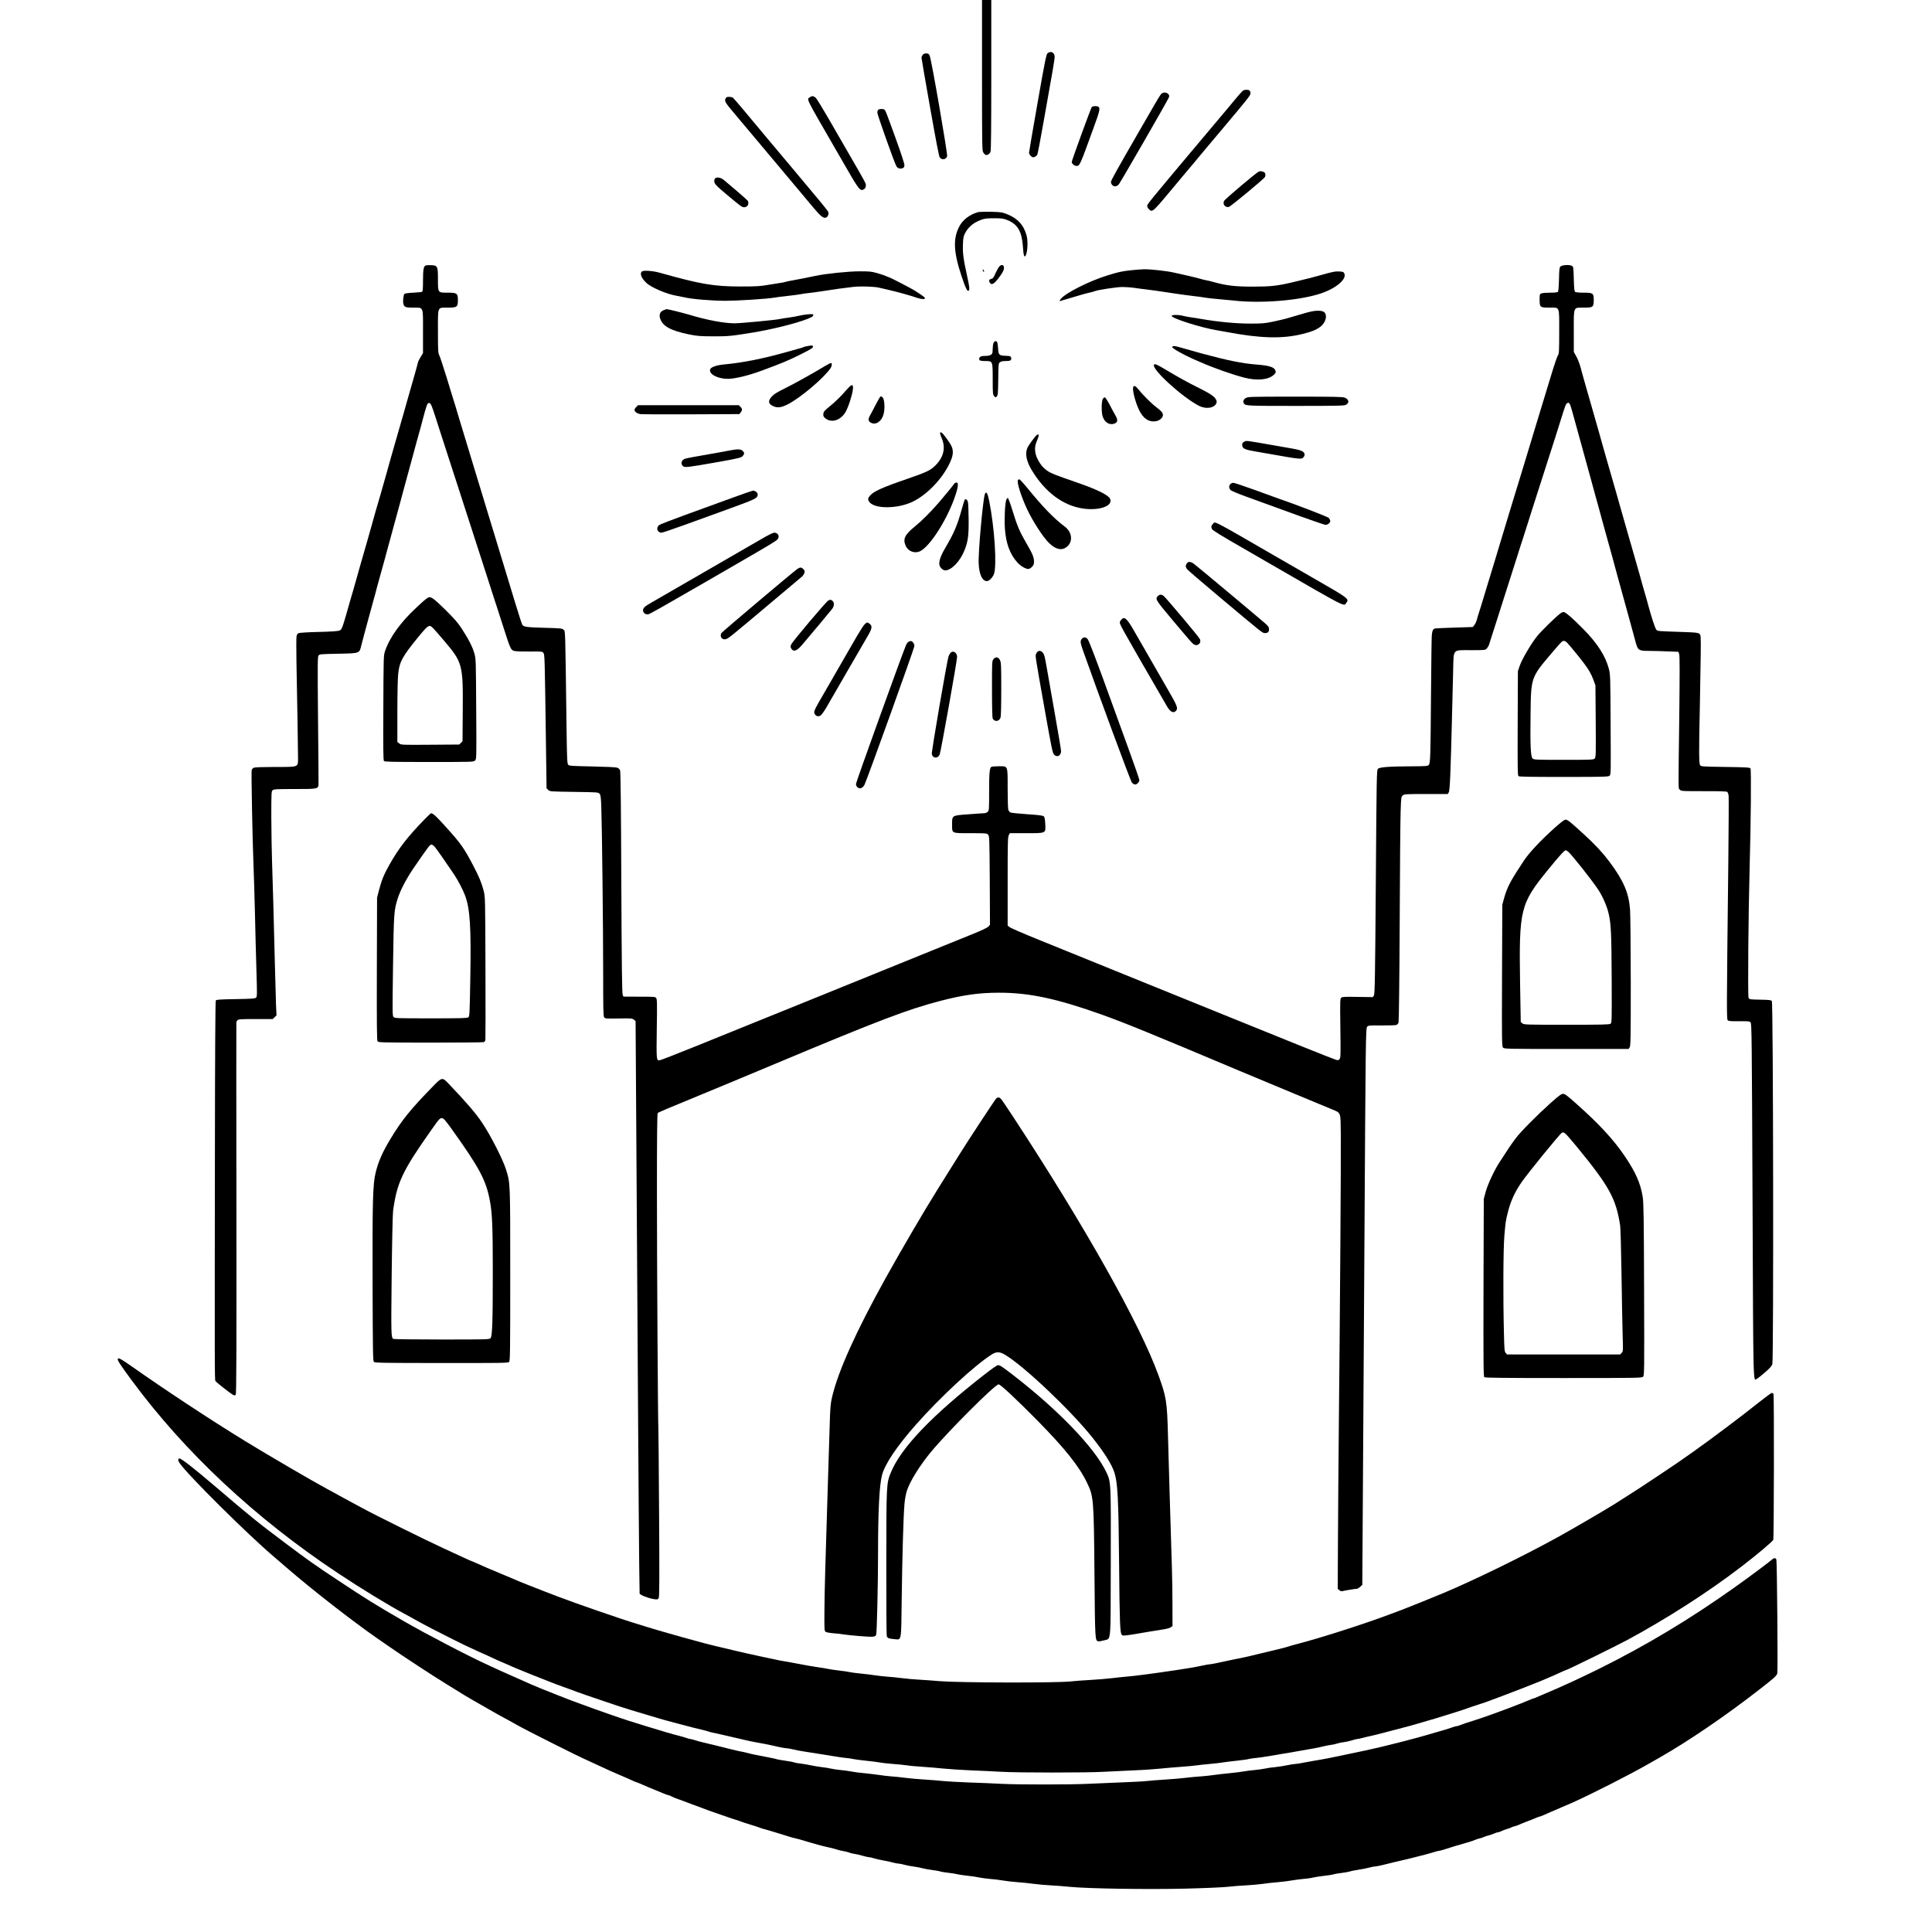 <?xml version="1.0" encoding="UTF-8"?>
<svg data-bbox="165.322 0 2330.782 2652.612" viewBox="0 0 2713 2713" height="3617.333" width="3617.333" xmlns="http://www.w3.org/2000/svg" data-type="shape">
    <g>
        <path d="M1379 105.6c0 98 .1 105.8 1.7 108.5 1 1.6 2.5 3.1 3.5 3.4 2.2.8 5.4-1.3 6.7-4.2.8-1.7 1.1-35 1.1-107.8V0h-13z"/>
        <path d="M1471.1 74.7c-1.9 1.6-3.6 9.9-14.1 69.8-6.6 37.4-12 68.9-12 70.1 0 1.1 1.1 3.1 2.5 4.4 2.1 2 3 2.2 5.3 1.4 1.5-.5 3.2-2.1 3.9-3.4.6-1.4 4.8-23.4 9.3-49s9.7-55.1 11.6-65.6c1.9-10.6 3.4-20.7 3.4-22.6 0-6-5.4-8.8-9.9-5.1"/>
        <path d="M1295.6 77.2c-.9 1.2-1.6 3-1.6 3.8 0 .9 5.4 32.4 12.1 70.1 8.3 47 12.5 68.9 13.6 70.1 3.4 3.8 8.5 3 10.3-1.7 1-2.7-22-135.9-24.5-141.3-1.2-2.7-2-3.2-4.9-3.2-2.5 0-3.9.7-5 2.2"/>
        <path d="M1745.8 127c-.9.6-4.5 4.5-8.1 8.7-3.5 4.3-11.6 13.9-17.8 21.3C1607.1 291.1 1611 286.4 1611 289.4c0 2.4 3.8 6.6 5.8 6.6 2.8 0 6.9-4.1 20.1-19.9 7.6-9.1 19-22.7 25.2-30.2 6.3-7.4 18.4-21.8 26.8-32 8.5-10.1 21.4-25.4 28.5-33.9 35.2-41.8 38.6-46.1 38.6-48.9 0-1.5-.5-3.2-1.2-3.9-1.4-1.4-6.6-1.5-9-.2"/>
        <path d="M1630.3 132.2c-1.1 1.3-4.9 7.5-8.5 13.8-3.7 6.3-13.2 23-21.4 37-33.1 57.4-40.4 70.4-40.4 72.7 0 1.3.9 3.2 2.1 4.4 2.5 2.5 6.5 1.9 9.1-1.4 3-3.9 68.7-117.9 70.1-121.7.9-2.4.8-3.2-.8-4.9-2.5-2.9-7.6-2.8-10.2.1"/>
        <path d="M1137.2 136.6c-4.5 3.1-6.5-.9 33.5 68.4 9.4 16.2 20.8 36 25.4 43.9s9.7 15.4 11.2 16.5c2.6 1.9 3 1.9 5.5.5 1.9-1 2.8-2.4 3-4.8.4-3.5 1.2-1.9-25.8-48.6-7-12.1-19.3-33.5-27.4-47.5s-15.8-26.5-17.2-27.8c-3-2.6-5.1-2.8-8.2-.6"/>
        <path d="M1018.8 138.5c-1.7 3.7-.4 5.7 14 22.7 22.3 26.5 35.3 42 49.9 59.4 7.8 9.3 22.1 26.3 31.8 37.9 9.7 11.5 22.2 26.5 27.8 33.2 10.2 12.1 13.8 15 17.5 13.9 2.6-.9 4.4-5 3.3-7.9-.9-2.2-9.8-13.1-41-50.2-23.6-28.1-67.9-80.9-79.9-95.4-6.3-7.5-12.1-14.2-13-14.9-.9-.6-3.3-1.2-5.4-1.2-3.1 0-4.1.5-5 2.5"/>
        <path d="M1533.1 150.3c-1.3 1.7-28.1 75-28.1 77.1 0 2.4 3.7 5.6 6.3 5.6 5 0 4.8.4 23.6-51.4 9.1-24.9 10.2-29.1 7.9-31.4-1.6-1.6-8.3-1.5-9.7.1"/>
        <path d="M1233.2 154.2c-.7.7-1.2 2.5-1.2 4.1 0 2.8 23.4 68.8 26.6 74.8 1.7 3.3 5.5 4.6 9 3 1.9-.8 2.4-1.8 2.4-4.5 0-2-5.3-18.1-12-36.6-13.8-38-14.6-40.2-16.3-41.2-1.9-1.2-7.2-.9-8.5.4"/>
        <path d="M1768 240.7c-3.4 1.3-47.6 38.6-49.1 41.5-2.4 4.5 1.7 9.6 6.7 8.4 2.8-.8 49.9-39.8 50.8-42.2 1-2.5.7-5.1-.7-6.2-1.6-1.4-5.8-2.2-7.7-1.5"/>
        <path d="M1004.8 250c-1.1.7-1.8 2.3-1.8 4.3 0 3.8 2.1 6.1 20.9 21.8 16.8 14 18.1 14.9 21.1 14.9 4.5 0 7-4.1 5.4-8.5-.4-.9-7.4-7.3-15.7-14.3s-16.5-14-18.3-15.5c-3.7-3.1-9-4.3-11.6-2.7"/>
        <path d="M1373.5 297.9c-11.4 3.1-21.4 10.6-26.3 19.9-9.1 17-8.3 36.1 3 69.8 5.5 16.7 8.3 22.3 10 20.6s1.2-5.5-2.6-22.8c-4.8-21.7-5.9-30.6-5.4-42.6.3-8.3.9-11.2 2.7-14.8 4.8-9.2 11.6-15 22.3-19.1 5.4-2.1 8-2.4 18.8-2.4 11.4 0 13.1.3 19.2 2.8 14.2 6 19.8 15.9 21.3 37.9.7 9.9 1.3 12.8 2.4 12.8 3.5 0 5.4-20.1 2.6-29.6-4.2-14.9-12.9-24.1-28.2-30-6.1-2.4-8.4-2.7-21.8-3-8.2-.2-16.3.1-18 .5"/>
        <path d="M598.3 372.6c-3.4.8-4.3 5.4-4.3 21.5 0 10.7-.3 15-1.2 15.6-.7.4-6.3 1-12.5 1.3-6.7.3-11.7 1-12.4 1.7-1.4 1.4-2.4 10.2-1.5 13.7 1.2 4.9 3 5.6 13.4 5.6 15.4 0 14.2-2.7 14.2 33.4v30.4l-3.5 5.8c-1.9 3.2-3.5 6.3-3.5 7 0 .6-3 11.5-6.6 24-3.6 12.6-7 24.2-7.4 25.9-.4 1.6-2.6 9.3-4.8 17-7.4 25.4-16.4 56.9-17.8 62-.7 2.7-2.2 8.1-3.4 12-1.1 3.8-3 10.8-4.3 15.5-4.3 15.5-13.8 48.4-15.4 53.5-.8 2.7-2.1 7.2-2.8 10-.7 2.7-2.5 9-3.9 14-1.4 4.9-3.4 11.9-4.4 15.5-1.1 3.6-3.6 12.3-5.6 19.5-2 7.1-4.6 15.9-5.6 19.5s-3 10.8-4.5 16-3.5 12.2-4.4 15.5c-1 3.3-2.9 9.6-4.1 14-11.4 40.4-11.8 41.5-15.4 43-2 .8-11.8 1.5-28.8 1.9-14.2.3-26.9 1.1-28.2 1.6-1.8.7-2.7 1.9-3.2 4.7-.4 2-.4 18.4-.1 36.3 1 49.4 2.2 122.3 2.2 133.3 0 14.5 1.9 13.7-32 13.7-15.2 0-28.5.4-29.9 1-1.4.5-2.8 2-3.2 3.4-.7 2.9 1.2 101.7 2.6 134.1.5 12.1 1.4 42 2 66.5.5 24.5 1.5 60.9 2.1 80.9 1 33.2 1 36.5-.5 38-1.4 1.4-5.4 1.7-28.7 2.1-22.5.4-27.1.7-27.9 2-.6.9-1.1 78.6-1.2 204-.4 314.3-.4 328.3.7 330.2 1.2 2 20.6 17.2 24.6 19.4 2.3 1.2 2.9 1.1 3.9-.1s1.2-58 1-261.2c-.2-142.9-.2-260.6-.1-261.5 0-.9.8-2.4 1.7-3.2 1.3-1.4 5.1-1.6 25.5-1.6h24l2.6-2.6 2.6-2.6-.7-14.6c-.3-8.1-1-34.1-1.6-57.7-1.6-65.6-3-116.3-4-144.5-.5-14-.9-41.7-1-61.6 0-33.7.1-36.2 1.8-37.7 1.6-1.5 5.3-1.7 30.9-1.7 33.2 0 33.4 0 33.6-7.5.1-2.2-.2-43.2-.7-91-.7-77.1-.6-87.2.7-89 1.4-1.9 3-2 27.5-2.5 30.6-.6 29.9-.3 32.6-11.8.9-3.7 2.7-10.5 4-15.2s3.6-13 5-18.5c5.8-21.2 6.6-24.2 8.6-31.5 1.2-4.1 3-10.7 3.9-14.5 1-3.9 3.5-12.9 5.5-20 2-7.2 4.6-16.4 5.7-20.5s2.8-10.7 3.9-14.5c1.1-3.9 3.1-11.3 4.5-16.5 5.4-19.9 6.4-23.8 9-33 1.4-5.2 3.4-12.7 4.5-16.5 1-3.9 2.8-10.4 3.9-14.5s3.2-11.8 4.6-17 3.4-12.7 4.5-16.5c2.2-8 5.6-20.6 9.5-35 1.5-5.5 3.3-12 4-14.5.8-2.5 2.8-9.9 4.5-16.5 5.7-21.7 7-25.5 9-25.5 3.3 0 2.7-1.7 17 43 4 12.4 9 27.7 11 34 2.1 6.3 7.9 24.3 13 40 5 15.7 9.7 30.3 10.5 32.5.7 2.2 5.7 17.5 11 34s10.2 31.8 11 34c.7 2.2 5.5 16.8 10.5 32.5s9.9 31 11 34c1 3 5.3 16.3 9.5 29.5 10.4 32.5 10.8 33.2 15.7 34.6 2.3.6 11.5.9 21.5.8 16.9-.2 17.7-.1 19.3 1.9 1.9 2.3 1.9 1.1 3.8 138.4l.7 51.7 2.3 2.3c2.2 2.3 2.5 2.3 36.3 2.8 33.7.5 34.1.5 35.9 2.7 1.5 1.9 1.9 5 2.4 19.5 1 26.7 2.6 168.6 2.6 233.9 0 49.1.2 58.8 1.4 60.5 1.4 1.8 2.6 1.9 20.3 1.6 17.6-.3 19.1-.2 21.3 1.6l2.5 2 .2 27.4c.3 38 2.1 317.3 3.3 522.8.6 94.3 1.3 190.1 1.6 212.8l.6 41.3 2.3 1.5c3.4 2.2 13.3 5.5 18.6 6.1 4.2.5 4.8.3 5.9-1.8 1-1.8 1.1-27.3.5-119.8-.4-64.7-.8-118.3-1-119.1-.6-3.4-2-229.5-2-331.2 0-77.7.3-110 1.1-110.8 1.1-1.1 15.3-7.1 58.9-25 13.8-5.6 61-25.3 105-43.7 147.5-61.8 186.9-76.8 233-88.8 32.3-8.4 54.5-11.5 82.6-11.5 42.3 0 81.1 8.3 143.9 30.7 31.1 11.1 73.1 28.2 193 78.8 17.9 7.5 52.5 22 77 32.1 24.5 10.2 48.3 20.1 53 22 13.5 5.7 12.4 2.9 12.8 35.2.4 28.4-1.1 253-2.8 414.7-.5 50-1 120.9-1.2 157.3l-.3 66.4 2.4 1.9c1.4 1.2 3.1 1.7 4 1.3 1.6-.6 18.4-3.4 20.8-3.4.7 0 2.6-1.2 4.3-2.7l3-2.8 1-159c.5-87.5 1.4-232.8 2-323 1.7-288.2 1.8-299.7 3.9-301.8 1.6-1.7 3.6-1.9 19.9-1.7 9.9 0 19.2-.2 20.6-.6 1.7-.4 2.8-1.6 3.5-3.7.5-1.9 1.2-57 1.6-138.7.3-74.5.9-145.1 1.3-156.8.7-20.9.8-21.4 3.1-23.3 2.2-1.8 4.3-1.9 32.7-1.9h30.4l1.4-2.3c1.6-2.4 2.6-26.4 4.6-107.7.5-22.8 1.3-51.8 1.6-64.4.8-30.1-1.4-27.6 25.2-27.6 19.4 0 19.9-.1 22-2.3 1.2-1.3 2.6-3.6 3.1-5.2.9-2.8 4.1-12.9 13.9-43.5 8.2-25.6 18.3-57.1 24.7-77.5 3.6-11.6 7.5-23.5 8.5-26.5s4.2-12.9 7-22c2.9-9.1 5.8-18.3 6.5-20.5 1.8-5.4 8.9-27.6 17-53 6.8-21.3 8.5-26.6 15.4-48 2.1-6.6 6-18.8 8.5-27 6-19.2 6.5-20.4 8.6-21.5 2.6-1.4 3.6.4 6.6 11.1 1.4 5.2 3.7 13.4 5.1 18.4 1.3 4.9 3.3 12.1 4.4 16 3.8 13.4 5.9 21.1 8.4 30.5 3 11.2 5.7 20.8 8.4 30.5 1.1 3.8 2.5 8.8 3 11 .6 2.2 2.1 7.8 3.4 12.5 2.3 8.1 5.5 19.5 9.9 36 2.1 7.5 4 14.5 7.6 27.5 3.3 11.6 8.8 31.6 13 47.5 1.1 4.1 3.2 11.8 4.7 17 4.7 16.9 8 28.8 13.1 47.5 1.5 5.5 3.5 12.9 4.5 16.5s2.7 9.9 3.8 14c2.9 11 4.4 12 17.9 12 5.9 0 17.8.3 26.4.7l15.7.6 1.1 3.3c.8 2.3.8 27.3.1 88.1-1.4 110.2-1.5 99.9.9 102.3 2 2 3.2 2 33.6 2 21.3-.1 32 .3 32.9 1 .7.6 1.6 3 1.9 5.3s.1 43.1-.4 90.7c-2.5 219.3-2.5 223.4-.6 224.9 1.2 1 5 1.3 15.9 1.2 12.8-.2 14.5 0 16 1.7s1.7 20.7 2.7 250.2c1.1 269.5.7 253.1 6.2 250.1 1.3-.6 6.4-4.7 11.3-8.9 6.7-5.8 9.3-8.8 10.3-11.6 1.9-5.8 1.3-507.6-.7-509.9-1.1-1.4-3.9-1.7-16.4-1.9-15.1-.3-15.2-.3-16.3-2.8-1.2-2.8-.3-116.4 1.5-182.5 1.8-62.7 2.4-137.8 1.2-139.5-.9-1.3-6.3-1.6-35.1-2-32.4-.5-34.2-.6-35.6-2.4-1.7-2.4-1.8-19.9-.4-82.6.5-23.4 1-55.5 1.2-71.4.3-28.7.2-28.8-1.9-30.6-1.9-1.5-5.1-1.9-20-2.4-40-1.4-38.4-1.2-40.4-3.3-1.6-1.6-6.8-17.4-11.5-34.8-.7-2.8-2.4-9.1-3.9-14-1.4-5-3.5-12.2-4.6-16-1.1-3.9-2.6-9.3-3.3-12-1.5-5.3-9.6-33.7-12-42-.9-2.8-2.4-8.2-3.5-12-1.1-3.9-3.1-10.8-4.4-15.5-1.4-4.7-2.7-9.4-3-10.5s-2.4-8.5-4.7-16.5-5-17.7-6.1-21.5c-1.1-3.9-2.9-9.9-3.9-13.5-1.1-3.6-3.6-12.4-5.6-19.5-2-7.2-4.5-15.9-5.6-19.5-3.3-11.5-6.9-24.4-8.3-29.5-.7-2.8-4.8-16.9-9-31.5s-8.5-29.7-9.6-33.5c-1.1-3.9-2.8-9.9-3.8-13.5s-2.8-10.1-4-14.5-3.8-10.8-5.7-14.2l-3.4-6.1v-29.1c0-35.6-1.1-33.1 14.4-33.1 12.8 0 13.6-.7 13.6-11.2 0-9.1-1.1-9.8-14.5-9.8-5.5 0-10.7-.5-11.5-1-1.2-.7-1.6-4.3-2-18.2-.5-17.2-.5-17.3-3-18.6-3.5-1.8-13.5-1.1-15.8 1.1-1.4 1.5-1.7 4.3-2 18-.2 9.3-.8 16.7-1.4 17.4-.7.9-4.2 1.3-10.9 1.3-5.4 0-10.9.4-12.3 1-2.5.9-2.6 1.3-2.6 8.8 0 10.7.6 11.2 13.6 11.2 15.1 0 13.9-3 13.9 33.7 0 27.9-.2 31-1.8 33.4-1 1.5-4 10-6.8 19-2.7 9-6.3 20.7-7.9 25.9-3.1 10-9.3 30.6-13.7 45-1.4 4.7-3.4 11.2-4.4 14.5-2 6.7-8.7 28.7-12.4 41-1.3 4.4-5.4 17.7-9 29.5s-7.7 25.3-9.2 30c-1.4 4.7-3.4 11.2-4.4 14.5-1.7 5.6-6.7 21.9-12.4 41-1.3 4.4-5.1 16.8-8.3 27.5-3.3 10.7-9.4 31-13.7 45-4.2 14-8.2 27.1-8.9 29s-1.9 5.8-2.5 8.5c-.7 2.8-2.3 6.4-3.6 8l-2.3 3-25.3.8c-14 .4-26.4 1-27.6 1.2-2.9.7-4.1 3-4.7 9.6-.3 3-.8 40.3-1.1 82.9-.7 89.7-.9 96.7-3.2 99.2-1.5 1.6-3.8 1.8-23.7 1.9-31.2.1-45.3 1.1-47.6 3.5-1.8 1.8-1.9 7.8-3 158.9-1 136.1-1.4 157.3-2.7 159.4l-1.5 2.3-21.2-.3c-17.8-.3-21.6-.2-23.1 1.1-1.7 1.4-1.8 3.9-1.3 42.8.5 37.5.4 41.5-1.1 43.4-1.5 1.7-2.2 1.9-5.1 1-1.9-.5-24.6-9.5-50.5-19.9-69.5-28.1-112.3-45.4-127.5-51.6-7.4-3-24.3-9.9-37.5-15.2s-31.2-12.6-40-16.2-33.5-13.6-55-22.3c-21.4-8.7-45.1-18.3-52.5-21.3s-31.5-12.8-53.5-21.7-41-17.1-42.2-18.3l-2.3-2v-61.9c0-53.5.2-62.3 1.5-64.8l1.6-3h22.9c28.5 0 27.5.5 26.8-13.1-.3-6.3-.9-9.4-2-10.5-1.2-1.2-6.4-1.9-22.9-3-11.8-.8-22.4-1.9-23.7-2.4-1.2-.6-2.7-2.1-3.2-3.6-.6-1.4-1-14.4-1-29.7 0-33.6.7-31.7-12.3-31.7-5.1 0-9.8.4-10.5.8-2.6 1.7-3.2 8.4-3.2 34.4 0 25.5-.1 26.9-2 28.8-1.2 1.2-3.4 2-5.2 2s-11.8.7-22.3 1.5c-23.1 1.7-22.5 1.3-22.5 14.5 0 12.6-1.3 12 26.2 12 21.6 0 22.6.1 24.4 2.1s1.9 4.9 2.3 64.3l.3 62.2-2.3 2.6c-1.6 1.7-10 5.6-24.9 11.6-12.4 5-37.3 15.1-55.5 22.5-18.1 7.4-49.4 20.1-69.5 28.2s-45 18.3-55.5 22.5c-10.4 4.3-33.2 13.5-50.5 20.5s-38.5 15.6-47 19c-8.5 3.5-29.4 11.9-46.5 18.8-17 6.9-42.2 17.1-56 22.7-36.1 14.6-55.2 22-56.8 22-3.9 0-4-1.5-3.4-44.5.6-36.5.4-41.6-.9-43-2-1.9-.3-1.8-24.9-1.9l-21-.1-1.1-2.5c-.9-1.9-1.4-42.1-1.9-157.5-.4-102.7-1-155.9-1.7-157.7-.6-1.6-2.2-3.1-4.1-3.8-2-.7-15.8-1.3-35.1-1.7-28.1-.6-32.1-.8-33.6-2.3s-1.8-6.5-2.4-50.1c-1.9-146-1.7-137-4.1-139.5-2.1-2-3.3-2.2-27.1-2.8-25.2-.7-29.1-1.3-31-4.4-1.2-1.8-10.7-32.6-39.3-127.2-3.9-12.9-8.2-27.1-9.6-31.5-1.3-4.4-5.2-17-8.5-28-3.4-11-7.4-24.3-9-29.5s-5.6-18.3-8.8-29c-3.3-10.7-9.2-30.3-13.2-43.5-3.9-13.2-7.7-25.8-8.5-28-.7-2.2-5-16.2-9.5-31-4.6-14.9-9.1-28.6-10.1-30.5-1.7-3.2-1.9-6.2-1.9-33.7 0-36-1.2-33.3 14.2-33.3 12.5 0 13.8-1 13.8-10.5 0-9.6-1.2-10.5-14.4-10.5-13.9 0-13.6.4-13.6-19.1 0-17.9-.6-19.1-9.1-19.5-3-.1-6.4 0-7.6.2"/>
        <path d="M1403.3 374.2c-1.2 1.3-3.6 5.6-5.4 9.6-2.7 6.2-3.7 7.4-6.1 7.9-3.1.6-3.6 2.8-1.5 5.8 2.2 3 5.7 1.1 11.2-6 6.7-8.7 8.6-12.4 8.3-16-.4-3.8-3.5-4.5-6.5-1.3"/>
        <path d="M1380 379.2c0 .9.5 2 1 2.3 1.3.8 1.3-.5 0-2.5-.8-1.3-1-1.3-1 .2"/>
        <path d="M1587.5 379.6c-12.3 1.3-17.1 2.4-33.5 7.5-24.8 7.8-57 24-64.2 32.4-2.2 2.6-2.3 3.9 0 3 .9-.4 4.6-1.5 8.2-2.5s11-3.2 16.5-4.9 12.5-3.6 15.5-4.2 6.2-1.5 7-1.9c3.3-1.7 31.1-6 39.1-6 4.6 0 12.7.6 17.9 1.4s12.2 1.7 15.5 2c5.8.7 21.1 2.8 42.5 6.1 5.8.9 16.1 2.3 23 3.1s14.8 1.8 17.5 2.4c2.8.5 10.9 1.4 18 2 7.2.6 16.8 1.5 21.5 2 38.3 4.5 93.5 0 123-10 21.6-7.3 36.6-20.2 32.7-28.1-1.1-2.1-2-2.4-7.2-2.7-5.7-.3-10.1.6-28.5 5.9-7.1 2-16.4 4.4-25 6.4-3 .8-8.4 2-12 2.9-21.7 5.1-30.9 6.1-55.5 6.1-25.1 0-37.3-1.4-55.5-6.5-3.6-1-8.3-2.2-10.5-2.5-2.2-.4-5.8-1.3-8-2s-9.4-2.5-16-4c-6.6-1.4-15.8-3.5-20.5-4.6-10.2-2.4-32.7-4.9-42.5-4.8-3.8.1-12.4.7-19 1.5"/>
        <path d="M901.8 381c-3.9 2.4-1.5 9.3 5.7 16.1 6.9 6.7 29.6 16.3 43.5 18.4 2.5.4 7 1.3 10 2 9.9 2.5 38.9 4.9 58 4.9 18.1-.1 57.1-2.6 68-4.4 3-.6 11.7-1.7 19.4-2.5 7.6-.8 15.7-1.9 18-2.4 2.2-.5 7.3-1.2 11.1-1.6 3.9-.4 12.2-1.5 18.5-2.5 14.2-2.3 31.5-4.7 44-6.1 10.4-1.2 29.9-.6 37 1.2 2.5.6 8.1 1.9 12.5 2.9 12.7 2.9 30.1 7.7 40.8 11.4 5.7 1.9 10.7 2.1 10.7.3 0-.6-2.4-2.7-5.3-4.6-2.8-1.9-6.3-4.2-7.7-5.1-5-3.4-37-20-38.6-20-.3 0-2-.7-3.7-1.5-1.8-.8-7.1-2.6-12-4-7.7-2.2-10.6-2.5-24.5-2.5-15.7 0-47.6 3.3-62.2 6.4-10.6 2.3-23 4.7-31.4 6.2-4.3.7-9.3 1.8-11 2.3-1.7.6-5.3 1.3-8.1 1.6-2.7.4-10.4 1.6-17 2.7-10 1.8-16.2 2.1-37.5 2.1-37.8 0-56.2-3.2-113.5-19.3-9.1-2.6-22.1-3.6-24.7-2"/>
        <path d="M931.8 435.6c-4.8 2-6.5 6-4.9 11.3 3.2 11 14.8 17.4 40.7 22.7 11.4 2.3 15.4 2.6 33.9 2.7 20.8.1 25.7-.4 55.5-5.3 27.9-4.6 60.7-12.8 77-19.2 6.6-2.7 8-3.6 8-5.5 0-1.3-1.2-1.4-7.7-.9-4.3.4-10 1.3-12.8 2.1-2.7.7-9 1.8-14 2.5-4.9.6-10.9 1.5-13.2 2.1-6.1 1.3-54.5 5.9-62.7 5.9-14.7 0-39.1-4.6-63.6-12-8.7-2.6-30.2-8-32-7.9-.3 0-2.1.7-4.2 1.5"/>
        <path d="M1841.5 437.4c-3.3.7-8.5 2-11.5 3-3 .9-8.4 2.5-12 3.5s-9 2.6-12 3.5c-3 .8-11.3 2.8-18.5 4.3-11.5 2.4-15.2 2.7-32 2.7-19.6 0-45-2.4-68-6.4-6-1-13.2-2.2-16-2.5-2.7-.4-7.6-1.3-10.7-2.1-6.2-1.6-14.9-1.5-15.5.1-1 3.2 41.3 16.7 63.7 20.3 3 .5 9.3 1.7 14 2.5 47.2 8.9 77.7 9.7 106 2.7 12.9-3.2 18.6-5.5 24.8-9.9 7.3-5.4 10.4-15.1 6.4-20.1-2.3-2.9-9.9-3.5-18.7-1.6"/>
        <path d="M1395.2 481.5c-.7 1.4-1.2 5.2-1.2 8.3s-.4 6.2-.8 6.8c-1.4 2.2-5 3.3-10 3.2-5.4-.1-8.2 1.3-8.2 4.2 0 2.4 2 3 9.1 3 9.9 0 9.9 0 9.9 25.4 0 19.7.2 21.6 1.9 23.7 1.9 2.3 2 2.3 3.8.6 1.6-1.6 1.8-4.1 2.1-24 .2-21.2.3-22.3 2.3-24 1.4-1.1 3.8-1.7 7.4-1.7 6.9 0 8.5-.7 8.5-3.5 0-3.2-1.1-3.7-8.6-3.9-8.2-.3-9.3-1.3-9.8-9.9-.3-3.7-.7-7.6-1.1-8.7-.9-2.8-4-2.5-5.3.5"/>
        <path d="M1133.2 486.1c-2.3.4-4.7 1.1-5.3 1.5s-4.1 1.5-7.8 2.4c-3.6 1-10.9 3-16.1 4.5-34.1 9.5-60.8 14.8-87.6 17.3-10.3 1-17.9 3.7-19.1 6.7-2.5 6.6 10.3 13.5 24.9 13.5 9.4 0 29.1-4.7 46.8-11.3 30.1-11.1 37.4-14.2 55.7-23.3 15.4-7.7 18-9.5 16.8-11.4-.7-1.1-2.2-1.1-8.3.1"/>
        <path d="M1646 487.2c.1 2.1 15.7 10.9 31 17.6 2.5 1.1 6.8 2.9 9.5 4.1 17.7 7.8 44.9 17.4 61.2 21.5 18.1 4.6 34.2 2.9 41.5-4.5 2.5-2.4 2.6-3 1.7-5.7-1.6-4.7-8.8-6.9-26.4-8.3-19.4-1.4-40-5.6-76.5-15.4-5.2-1.4-12.4-3.4-16-4.5-18-5.2-21-6-23.4-6-1.4 0-2.6.6-2.6 1.2"/>
        <path d="M1158.5 514c-16.8 10.2-43.5 25-56.8 31.6-10.2 5-14.8 7.8-17.7 11-5.7 6.2-5.4 10.2 1.1 13.4 6.1 3.1 11.5 2.6 20.7-2 17.7-8.9 50.7-36.7 60.5-51 1.8-2.5 2.3-6.5 1-7.3-.5-.3-4.4 1.7-8.8 4.3"/>
        <path d="M1620.4 512.5c-2.6 6.7 40.6 45.9 63.5 57.5 9.4 4.7 20.8 3.2 23.9-3.2 1.1-2.3 1-3.2-.2-5.7-2.5-4.7-8-8.3-27.6-18.1-10.2-5-26.6-14-36.5-20-20-11.9-22.2-12.9-23.1-10.5"/>
        <path d="M1192.7 543.2c-1.3 1.3-5.7 6-9.7 10.6-4.1 4.5-11.7 11.8-16.9 16-8.5 6.9-9.6 8.2-9.9 11.4-.3 2.9.2 4 2.7 6.1 8.5 7.1 21.6 3.1 28.5-8.8 3.7-6.2 9.5-24.1 10.2-31.4.8-6.9-.5-7.9-4.9-3.9"/>
        <path d="M1591.7 542.7c-2.4 2.3 1.9 20.5 7.7 32.8 5.8 12.2 13.9 17.6 23.8 16 5.2-.9 9.8-4.9 9.8-8.5 0-3.4-1.5-5.2-10-11.8-6.7-5.1-18.7-17.2-24.9-25-3.3-4-5-5-6.4-3.5"/>
        <path d="M1236.4 556.8c-.6.4-3.7 5.6-6.8 11.7-3.1 6-6.7 12.9-8.1 15.3-2.8 5.1-2.3 8 1.9 10 6.6 3.3 14.5-2.1 17.2-11.6 2.3-7.6 1.6-21.5-1.2-24.2-1-1.1-2.4-1.6-3-1.2"/>
        <path d="M1749.3 559c-3.2 1.9-4.3 5-2.5 7.6 2.1 3.3 4.9 3.4 72.7 3.4 57.3 0 68-.2 70.4-1.5 5.3-2.7 4.5-7.6-1.5-10.1-2.7-1.2-14.9-1.4-69.6-1.4-64.3 0-66.4.1-69.5 2"/>
        <path d="M1548.9 559.7c-2.2 2.5-2.5 19.1-.5 25.1 2.8 8.3 9.3 12.4 16.1 10.2 5-1.6 5.6-5.1 2.2-11-1.5-2.5-5.2-9.3-8.3-15.3-3-5.9-6.2-10.7-6.9-10.7s-1.9.7-2.6 1.7"/>
        <path d="M893.5 571.5c-1.4 1.3-2.5 3.1-2.5 4 0 2.6 3.7 5.3 8.2 6 2.4.3 34.6.5 71.6.3l67.4-.3 1.9-2.4c2.5-3.1 2.4-5.3-.4-7.9l-2.3-2.2H895.9z"/>
        <path d="M1320 608.3c0 .8 1.2 4.2 2.7 7.8 5.4 13.1 2.2 26.1-9 37.3-7.1 7.1-11.9 9.4-38.7 18.7-36.2 12.4-48.3 17.9-53.4 24-3.2 3.8-3.3 6-.3 9.4 7.9 9.1 37.7 9 58.4-.1 20-8.9 41.8-30.7 53-53.2 5.7-11.3 6.7-18.3 3.5-25.5-1.9-4.4-11.3-17.4-13.6-18.9-1.7-1.1-2.6-.9-2.6.5"/>
        <path d="M1456.3 610.6c-1.9.8-12 14.5-13.7 18.6-3.4 8-1.2 18.9 6.4 31.3 18.3 30.3 43.2 49.1 71 53.5 23.4 3.6 43.4-3.4 38.8-13.6-2.4-5.2-17.6-12.8-45.3-22.4-31.7-11-37.3-13.2-42.2-16.5-6.4-4.3-10.5-9.2-14.6-17.5-3.9-7.9-4.3-16.7-1-24 2.4-5.5 3.6-10 2.6-9.9-.5 0-1.3.3-2 .5"/>
        <path d="M1747.3 620.2c-2.7 1.3-3.5 3.2-2.7 6.4.9 3.5 4.5 5 18 7.3 6.5 1.2 16.9 3 22.9 4 40.1 7.1 42.1 7.3 44.8 4.3 2.2-2.4 2.2-5.5 0-7.4-2.4-2.1-7.1-3.5-17.8-5.3-4.9-.8-15.3-2.6-23-4-41.6-7.3-38.8-6.9-42.2-5.3"/>
        <path d="M1025 632.5c-3.6.7-12.1 2.3-19 3.5-28.3 4.9-40.7 7.2-43.8 8.1-5.3 1.7-6.9 7-3.2 10.4 2.6 2.3 5.9 1.9 47.5-5.4 32.5-5.8 34.9-6.4 37-9.4 2-2.8 1.9-3.9-.5-6.5s-7.6-2.8-18-.7"/>
        <path d="M1429.3 674.6c-1.3 3.6 4.8 22.8 12.7 39.8 8 17.4 23.5 41.2 31.7 48.7 8.8 8.3 16.7 10.2 23.3 5.6 10.1-6.8 9.1-21.2-2-29.4-14.8-11-30.9-27.6-52.4-54.1-5.5-6.7-10.6-12.2-11.3-12.2-.8 0-1.6.7-2 1.6"/>
        <path d="M1342 677.8c-.8.3-1.9 1.1-2.3 1.8-1.1 1.9-14 17.6-21.6 26.4-11.8 13.5-24.4 26.1-34.1 33.9-13.6 11-16.4 17.2-12.1 26.7 3.6 7.9 13 11.2 20.6 7.2 13.3-7 35.4-41 46.9-72 6.6-17.7 7.4-25.8 2.6-24"/>
        <path d="M1727.7 679.8c-2.2 2.4-2.1 5.4.1 8.1 1 1.3 9.6 4.9 22.7 9.7 22.9 8.4 23.2 8.4 73.8 26.8 19.1 6.9 35.8 12.6 37 12.6 3.3 0 6.7-2.8 6.7-5.4 0-1.2-1.1-3.3-2.4-4.5-1.8-1.7-49-19.8-70.6-27.1-1.4-.4-15.5-5.6-31.4-11.4-16-5.8-30.2-10.6-31.6-10.6-1.5 0-3.4.8-4.3 1.8"/>
        <path d="M1026 699.9c-16.2 5.9-44.8 16.3-63.5 23.1s-35.2 13.2-36.7 14.2c-5 3.5-3 10.8 3 10.8 1.5 0 15.8-4.8 31.7-10.6 16-5.8 30.1-10.9 31.5-11.4s17.4-6.3 35.5-12.9c33.8-12.3 36.5-13.7 36.5-18.7 0-2.6-3.4-5.4-6.5-5.4-1.1.1-15.3 4.9-31.5 10.9"/>
        <path d="M1383.1 693.6c-2.7 6.1-9.6 82.3-8.8 97.9.8 15.5 5.1 24.5 11.6 24.5 3.1 0 7.8-4.7 9.8-9.8 4.4-11.4.9-65.4-6.7-103.1-2.2-10.8-4-13.7-5.9-9.5"/>
        <path d="M1413.1 701.8c-1.8 4.4-2.9 26.1-2 40.2 1.4 20.7 7 36.2 17.4 47.7 4.5 5.1 11.6 9.3 15.6 9.3 1.1 0 3.4-1.3 5-2.9 2.3-2.4 2.9-3.8 2.9-7.5 0-6-2.3-11.5-11.3-26.8-8.8-15.1-12.4-23.5-19.2-45.7-2.8-9.1-5.6-16.6-6.2-16.8-.5-.2-1.6.9-2.2 2.5"/>
        <path d="M1354.6 701.9c-.4.6-2.2 6.6-4.1 13.3-6 21.9-10.7 33.1-22.7 53.5-9.5 16.3-11.1 24.2-5.9 29.4 1.6 1.6 3.9 2.9 5.1 2.9 9 0 21.1-12.5 27.4-28.3 4.9-12.4 6-20.1 5.8-43.2-.1-11.6-.5-22.6-1-24.5-.8-3.4-3.4-5.1-4.6-3.1"/>
        <path d="M1703.1 735.9c-2.3 2.3-2.6 4.3-1.1 7.1 1 1.9 12.7 9.1 46.5 28.5 9.4 5.4 25.3 14.6 35.5 20.5 107.7 62.2 102.9 59.8 106.4 54.8 4.3-6.1 4.9-5.7-48.4-36.3-11.3-6.5-30.6-17.7-43-24.8-101.3-58.5-92-53.7-95.9-49.8"/>
        <path d="M1070.5 756.2c-7.7 4.5-25.7 14.9-40 23.1-14.3 8.3-34.5 20-45 26-30.7 17.7-62.4 36.1-70.5 40.7-9.8 5.6-12 7.7-12 11.2 0 3.6 3.9 6.3 7.7 5.3 2.4-.6 17.6-9.2 75.3-42.5 10.2-5.9 28.9-16.7 41.5-24 55.4-32 62.6-36.4 64.5-38.8 3.3-4.1.5-9.2-4.9-9.2-1.4 0-8.9 3.7-16.6 8.2"/>
        <path d="M1666.6 791.2c-2.1 3-2 5 .5 8.2 1.1 1.4 21.2 18.7 44.7 38.4 62.7 52.6 60.9 51.2 64.6 51.2 4.1 0 5.6-1.6 5.6-5.6 0-2.8-1-4.1-6.2-8.7-11.4-9.9-95.2-80-99.2-82.9-4.7-3.4-7.9-3.6-10-.6"/>
        <path d="M1120 798.7c-6 4.1-106.1 88.6-107 90.3-2.6 4.9.7 9.7 6 8.6 3.4-.6 6.3-3 66.4-53.6 21.9-18.4 40.4-34 41-34.5 1.7-1.4 3.6-5 3.6-6.9 0-2.2-3.6-5.6-5.8-5.6-1 0-2.9.8-4.2 1.7"/>
        <path d="M1626 837c-4.1 4.1-3.4 5.2 19.9 33 23.4 27.9 27.3 32.3 29.8 34.3 5.4 4.3 12.1-1 9.1-7.1-1.8-3.5-48.1-58.6-51-60.6-3-2.1-5.4-2-7.8.4"/>
        <path d="M602 838.8c-2.2.7-5.4 3.3-16.9 14-22.5 20.9-37.6 41.7-44.3 61.2-2.2 6.5-2.2 7-2.5 79.9-.3 54.5-.1 73.7.8 74.7 1 1.2 11.3 1.4 63.5 1.4 61.8 0 62.4 0 64.5-2.1 2-2 2.1-2.2 1.6-72.2-.4-68.8-.4-70.4-2.6-78.2-2.5-9-8.2-20.2-17.9-35-5-7.8-10.1-13.6-22.8-26.2-15.6-15.3-20-18.6-23.4-17.5m6.4 43.5c1.7 1.7 8.3 9.3 14.6 16.7 26.7 31.4 27.3 33.8 26.8 99.7l-.3 42.2-2.3 2.3-2.3 2.3-40.8.3c-40.1.3-40.8.2-43.4-1.8l-2.7-2.1v-42.4c0-23.2.5-46.9 1.1-52.6 1.7-17.4 5.8-24.9 28.1-52.2 14.5-17.6 15.5-18.3 21.2-12.4"/>
        <path d="M1163.1 843.3c-2.8 1.3-49.6 56.7-51.9 61.4-1.3 2.8-1.4 3.6-.2 5.8 2.9 5.4 7.8 3.9 15.1-4.7 13.3-15.5 40.7-48.4 42.7-51.1 2.9-4.1 2.9-9.1 0-11.1-2.6-1.8-2.5-1.8-5.7-.3"/>
        <path d="M2191.4 861.2c-6.8 5-27 24.8-32.8 32-8.6 10.7-21.3 32.4-24.5 41.6l-2.6 7.7-.3 73.1c-.2 62.4-.1 73.3 1.1 74.3 1.1.9 17.1 1.1 63.8 1.1 57.2 0 62.4-.2 64.2-1.7 1.8-1.7 1.8-4.2 1.4-71.8-.3-68.2-.4-70.2-2.5-78.4-4.8-18.3-16.6-36.5-36.7-56.6-14.3-14.4-22.9-21.9-26.1-22.9-1.3-.4-3.1.2-5 1.6m8.4 40.5c2.6 2.4 16.2 18.8 23.8 28.8 7.7 10.2 10.9 15.9 14.2 24.8l2.6 7.2.4 50.4c.3 46.4.2 50.5-1.4 52.2-1.6 1.8-3.8 1.9-43.6 1.9-39.7 0-41.9-.1-43.7-1.9-2.7-2.7-3.4-18.4-2.8-62.6.6-51.6.5-51.1 30.2-86 13.7-16 14.2-16.5 16.5-16.5 1 0 2.7.8 3.8 1.7"/>
        <path d="M1574.1 870.7c-1.4 1.7-1.9 3.4-1.5 4.7.9 3 6.7 13.5 23.1 42 16.7 28.7 39.4 68.1 43 74.4 4.5 7.9 9.1 10.3 12.6 6.4 3.3-3.6 2-6.9-11.7-30.5-7.3-12.8-19.3-33.6-26.6-46.2-7.3-12.7-16.6-28.9-20.7-36-10.1-17.7-13.7-20.6-18.2-14.8"/>
        <path d="M1213.6 877.3c-1.7 1.9-8.1 12.1-14.2 22.8-11.4 19.9-25.7 44.7-42.6 73.9-13.7 23.6-14.5 25.3-12.8 28.5 1.9 3.5 5.5 4.3 8.7 1.9 1.4-1.1 5-6.2 8-11.4 3.1-5.2 15.9-27.5 28.6-49.5s25.4-44 28.4-49c6.8-11.5 7.6-15 3.9-18.2-3.5-3-4.3-2.9-8 1"/>
        <path d="M1519.6 896.6c-3 2.9-2.8 5.8 1.2 16.9 21.6 61.1 66.9 183.5 68.5 185.2 3.1 3.5 5.5 3.8 8.3 1.2 1.3-1.2 2.4-3.2 2.4-4.3 0-1.2-7.2-21.9-16-46.1s-24.7-67.8-35.2-96.9c-11.9-32.6-20.1-53.7-21.5-55.2-2.5-2.8-5.5-3.1-7.7-.8"/>
        <path d="M1276.2 901c-1.3.6-3.1 2.8-4.1 5.3-5.4 12.7-70.1 192.1-70.1 194.5 0 1.6.8 3.6 1.8 4.5 3.4 3.1 7.5 1.7 10.1-3.2 3.1-5.6 70.1-192 70.1-194.8 0-2-.8-4.1-2-5.3-2.2-2.2-2.5-2.3-5.8-1"/>
        <path d="M1455.4 917.4c-1.9 3.9-3-3.6 12.5 83.9 8.7 48.9 10.2 56.2 12.2 58.3 4.2 4.5 9.9 1.7 9.9-4.9 0-1.6-3.8-24.5-8.5-51s-9.7-55-11.1-63.2c-1.4-8.3-3-16.7-3.6-18.8-1.9-7.9-8.5-10.4-11.4-4.3"/>
        <path d="M1334.7 916.8c-.9 1-2.1 3.2-2.7 4.8-2.2 6.6-24.1 134-23.5 137.1 1.1 6.3 8.3 6.9 11 1 1.6-3.5 24.5-131.8 24.5-137.3 0-6.1-5.8-9.5-9.3-5.6"/>
        <path d="M1395.1 925.6c-2.1 2.6-2.1 3.5-2.1 42.1 0 25 .4 40.1 1 41.3 2.7 5 9 4.3 11-1.3.6-1.9 1-16.8 1-40.1 0-33.3-.2-37.5-1.8-40.6-2.3-4.6-6.1-5.2-9.1-1.4"/>
        <path d="M597.5 1149.2c-25.2 25.8-37.8 42.1-51 65.7-7.4 13.1-10.9 21.9-14.3 35.1l-2.7 10.5-.3 100c-.2 80.5 0 100.3 1 101.8 1.2 1.6 6 1.7 74.3 1.8 40.2 0 73.8-.3 74.8-.7.9-.3 2-1.6 2.3-2.8.2-1.1.3-46.9.1-101.6-.3-98.7-.4-99.6-2.5-108-3.1-11.7-6.2-19.3-14.4-35-13.3-25.4-17.4-31.2-39-55.1-13-14.5-17.8-18.9-20.5-18.9-.4 0-3.9 3.3-7.8 7.2m12.6 39.5c2.4 2.6 16.1 22.2 27.6 39.3 5.5 8.3 12.2 21.1 15.3 29.3 7.1 19 8.7 44.3 7.4 118-.9 49.6-1 51.9-2.8 53.3-1.7 1.2-10.5 1.4-52.6 1.4-48.4 0-50.8-.1-52.4-1.9s-1.6-6.4-.7-71.7c1.1-74.7 1.3-77.8 6.5-94.4 3.9-12.3 12.4-28.4 23.1-44 20.3-29.5 22.2-32 24.3-32 1 0 3 1.2 4.3 2.7"/>
        <path d="M2182.7 1162.9c-19.2 17.2-35.3 34.4-42.9 45.8-18.6 28.1-23.2 36.7-27.5 51.9l-2.7 9.9-.4 99.4c-.3 92.3-.2 99.5 1.4 101.2 1.6 1.8 4.9 1.9 89 1.9h87.3l1.5-2.2c1.4-2 1.6-12.3 1.6-91.3-.1-48.9-.5-94.9-1-102-1.7-23.8-9.3-41.3-29.4-68-9.7-12.8-19.2-23-35.7-38.2-19.1-17.5-22.6-20.3-25.5-20.3-1.7 0-6.7 3.8-15.7 11.9m19.7 33.3c5.7 5.3 32.1 38.5 41.5 52.5 6.4 9.4 12.8 24.1 15.1 34.5 3.3 14.7 3.9 27.4 4.2 92.2.2 58.9.2 60.9-1.7 62.2-1.6 1.2-12.1 1.4-61.6 1.4-57.3 0-59.8-.1-62-1.9l-2.4-1.9-.9-51.9c-1.7-107.1-.1-113.8 39.9-162.8 16.2-19.8 22.3-26.5 24.2-26.5.6 0 2.3 1 3.7 2.2"/>
        <path d="M607.3 1526.2c-31.1 31.9-42.9 46.6-58.8 72.8-11.2 18.5-17.2 31.9-21 47.6-4 16.3-4.6 39.7-4.3 158.6.3 92.6.5 105.9 1.8 107.2 1.3 1.4 13.1 1.6 94.9 1.6 84.3.1 93.6 0 95-1.5 1.4-1.4 1.6-13.1 1.6-122.3 0-132.4.1-128.5-6.1-148.4-4.3-13.8-21.7-47.9-33.5-65.4-8.7-13-22.8-29.4-47.1-54.8-8.9-9.2-9.1-9.2-22.5 4.6m27 59.3c39.1 54.6 48.3 71.9 53.7 101 3.2 17.3 4 36.9 4 97.6 0 72.7-.7 92.6-3.2 95.1-1.7 1.7-5.1 1.8-68.5 1.8-36.8 0-67.3-.4-67.9-.8-3.2-2.1-3.3-4.6-2.4-88.8.5-46.1 1.4-87.2 2-91.2 5.4-39.5 13-55.7 52.8-112.2 12-17.1 13-18.2 16.2-17.8 2 .2 4.8 3.5 13.3 15.3"/>
        <path d="M2178.2 1548.2c-19.4 17.4-42.8 40.9-49.8 50.3-5.5 7.2-11.2 15.7-23.3 34.5-7.1 11.1-15.9 30-18.8 40.5l-2.7 10-.4 124.6c-.2 107.7-.1 124.8 1.2 125.8 1.1.9 27.2 1.2 111.1 1.2 102.7 0 109.9-.1 111.7-1.8s1.9-4.5 1.5-122.2c-.3-101.3-.7-122.1-1.9-130.1-3.1-19.6-10-35-25.6-58-16.1-23.5-35.6-44.6-68-73.4-12.3-11-15.8-13.6-18.2-13.6s-5.7 2.4-16.8 12.2m20.1 43.8c1.4 1.2 8.4 9.1 15.5 17.8 46.1 56.1 55.4 73.1 61.3 111.2.5 3.6 1.4 34.6 1.9 69s1.2 72.7 1.6 85.1c.7 22.3.7 22.6-1.4 24.7l-2.2 2.2h-158.7l-1.9-2.1c-1.7-1.9-2-4.5-2.5-27.3-1.3-50.2-1-118.4.6-137.3 1.7-19.7 1.8-20.3 4.7-32.2 3.7-15.4 9.7-28.8 19.2-42.6 8.6-12.6 54.4-68.8 56.8-69.8 2.1-.9 2.4-.8 5.1 1.3"/>
        <path d="M1398.8 1542.7c-2.6 3-40.4 60.5-50.8 77.3-1.4 2.2-6.9 11.1-12.4 19.8-5.4 8.6-11.7 18.6-13.9 22.2s-5 8.1-6.2 10c-16.3 25.9-50.4 84.1-71.7 122.5-41.6 74.9-67 131.2-75.4 167.5-2.2 9.3-2.6 14-3.4 42.5-.5 17.6-1.6 53.6-2.5 80-3.6 113.8-4.6 149.7-4.8 176.8-.2 26.6-.1 28.9 1.6 30.1.9.8 5.9 1.7 11 2.1 5 .3 11.4 1.1 14.1 1.6s13.2 1.6 23.3 2.4c19.1 1.5 21.6 1.3 22.7-2.2 1-3.3 2.6-72.3 2.6-113.8 0-59.6 1.8-95.3 5.5-109.8 3.9-15.5 20.7-40.5 47.3-70.7 34.2-38.8 82.6-83.6 106.7-98.9 6.8-4.3 11.3-4.2 19.1.5 27 16.2 92.8 78.7 122.9 116.7 16.3 20.6 26.6 36.9 30.3 48.2 4.7 14.1 5.9 37 6.7 129 .7 81.6 1.3 96.7 3.7 99.1 1.5 1.6 2.7 1.5 16-.5 7.9-1.3 17.9-3 22.3-3.8s12.5-2.1 18-2.9c6.4-.9 10.9-2.1 12.5-3.3l2.5-1.8-.1-32.4c-.1-31-.6-49.2-3.9-151.9-.8-25-1.9-62.8-2.4-84.1-1.2-46.7-2.3-53.5-13.5-84.2-26.3-72.2-103.7-209.7-204.4-363.2-7.9-12.1-15.3-23-16.5-24.3-2.5-2.6-4.8-2.8-6.9-.5"/>
        <path d="M165.5 1908c-1.1 1.7 2.6 7.5 19.2 30 75.1 101.8 174.1 194.3 290.3 271.4 33.1 22 71.6 45.4 94.5 57.6 4.4 2.3 10.9 5.9 14.5 8 8.7 5 33.5 17.9 49.5 25.8 7.2 3.5 15.7 7.7 19 9.4 3.3 1.6 12.5 5.9 20.5 9.5 8 3.5 17.2 7.7 20.5 9.3s9.4 4.3 13.5 6 8.2 3.5 9.1 3.9c.8.5 5.1 2.3 9.4 4.1 4.4 1.7 9.3 3.7 11 4.5 2.6 1.2 12.3 5 43.3 17.2 3.4 1.3 7.5 2.8 9 3.3s5.9 2.1 9.7 3.5c14.8 5.6 32.7 11.8 49 17.2 9.4 3.1 19.3 6.4 22 7.4 5.6 1.9 23.4 7.4 42.5 13 4.1 1.2 10.2 3 13.5 4s8.7 2.6 12 3.4c3.3.9 9.2 2.4 13 3.5 22.2 5.9 27.8 7.3 35.3 9 4.5 1.1 8.7 2.2 9.2 2.5.4.3 3.9 1.2 7.7 1.9 3.7.8 9.7 2.2 13.3 3s10.8 2.5 16 3.7c5.2 1.1 12.2 2.8 15.5 3.6s9.4 2.1 13.5 2.8c12.2 2.1 23.9 4.5 32.5 6.6 4.5 1 9.4 1.9 11.1 1.9 1.6 0 5.6.7 8.8 1.5 3.2.9 10.2 2.2 15.5 3s13.9 2.1 19.1 3c28.9 4.7 34.1 5.5 40 6.1 3.6.3 8.2 1 10.2 1.5s10.2 1.6 18.2 2.4c7.9.8 16.4 1.9 18.8 2.4s10.7 1.5 18.6 2.1c7.8.6 16.8 1.5 20 2 3.1.6 12.9 1.4 21.7 2s22.1 1.7 29.5 2.5 24.8 1.9 38.5 2.5c13.8.5 32.9 1.5 42.5 2 22.4 1.4 122.2 1.4 144.5 0 9.4-.5 28-1.4 41.5-2 13.5-.5 30.6-1.7 38-2.5s20.5-1.9 29-2.5 18.2-1.5 21.4-2c3.3-.5 11.6-1.4 18.5-2s15.1-1.5 18.1-2.1c3-.5 11.8-1.6 19.4-2.4 7.7-.8 15.5-1.9 17.5-2.5 2-.5 6.8-1.2 10.6-1.5 3.9-.4 11.7-1.5 17.5-2.5s15-2.6 20.5-3.5c5.5-.8 14.7-2.4 20.5-3.5s14.8-2.7 20-3.5c5.2-.9 11.8-2.2 14.5-3 2.8-.7 7.5-1.7 10.5-2.1 3-.3 7.1-1.2 9.1-1.9s6.3-1.7 9.5-2c3.3-.4 8.5-1.6 11.8-2.6 3.2-1.1 6.6-1.9 7.5-1.9s4.4-.7 7.6-1.6c3.3-.9 8-2 10.5-2.5 4.1-.8 7.6-1.7 27.5-6.9 3.9-1 11.7-3.1 17.5-4.6s13.4-3.5 17-4.6c3.6-1 9.4-2.8 13-3.8 3.6-1.1 10.6-3.1 15.5-4.5 5-1.5 11.5-3.5 14.5-4.5s9.6-3 14.5-4.5c5-1.5 10.1-3.2 11.5-3.7 2.4-1 19.8-6.9 30.5-10.3 2.8-.9 7-2.5 9.5-3.5 2.5-.9 7.1-2.7 10.3-3.8 11.2-4.1 52.2-20 57.2-22.2 1.1-.5 5.4-2.3 9.5-4 8.3-3.5 12.8-5.5 21.2-9.4 3.1-1.4 5.9-2.6 6.3-2.6 1.5 0 69.9-33.6 85.5-42 56.8-30.7 114.8-68 161.4-103.9 21.6-16.6 42.8-34.5 43.7-36.8 1-2.7 1.3-202.1.3-204.7-.3-.9-1.4-1.6-2.3-1.6s-8.8 5.8-17.6 12.8c-26.2 20.9-65.6 50.5-93.9 70.6-18.1 12.8-21.9 15.4-46.6 31.9-22.2 14.9-33.9 22.5-61.7 40.1-14.6 9.2-59.9 35.6-81.1 47.3-47.9 26.4-117.9 60.6-160.7 78.5-15.3 6.4-49.5 20.2-58 23.4-4.9 1.8-12.1 4.5-16 6-36.1 13.6-99 33.8-132.5 42.4-4.7 1.2-10.3 2.8-12.5 3.6-2.2.7-6.9 2-10.5 2.8-3.6.9-10.1 2.4-14.5 3.5-4.4 1-11.1 2.7-15 3.6-3.8.9-10.4 2.4-14.5 3.5-4.1 1-9.3 2.1-11.5 2.5-2.2.3-7.8 1.5-12.5 2.5-19.2 4.2-28 6-30 6-1.2 0-6 .9-10.8 1.9-7.9 1.8-19.4 3.8-35.7 6.2-34 5.1-59.7 8.5-72 9.4-4.4.4-13.2 1.3-19.5 2.1s-19.4 1.8-29 2.4c-9.6.5-22.9 1.5-29.5 2.2-19.7 2.1-155 1.8-182-.4-11.5-.9-25.9-2-32-2.3-6-.3-15.9-1.2-22-2-6-.8-15-1.7-20-2-4.9-.3-13-1.3-18-2-4.9-.8-14.2-1.9-20.5-2.5s-13.1-1.5-15-2-8-1.4-13.5-2-13.1-1.7-17-2.5c-3.8-.8-9.2-1.7-12-2-5.4-.7-21.2-3.4-37-6.5-5.5-1.1-11.8-2.2-14-2.5s-7.8-1.4-12.5-2.5c-4.7-1-13.2-2.8-19-4-10.8-2.3-28.1-6.2-36-8.1-2.5-.6-8.1-2-12.5-3-10.4-2.3-22.1-5.2-31.5-7.7-27.8-7.5-37-10.1-51.2-14.2-3.8-1.1-9.8-2.9-13.5-3.9-3.8-1.1-10.6-3.2-15.3-4.6-4.7-1.5-11.2-3.5-14.5-4.5-21-6.3-86.3-28.9-110-38-5.5-2.2-14.3-5.5-19.5-7.5s-10.4-4-11.5-4.5-6.1-2.5-11.2-4.4c-5-2-10.6-4.2-12.5-5-1.8-.9-10.5-4.5-19.3-8.2-16.4-6.7-35.8-15.1-43.1-18.5-2.2-1-4.3-1.9-4.6-1.9s-5-2.1-10.4-4.6c-15.3-7.1-19.3-9-27.7-12.8-22.9-10.4-99.8-48.5-114.7-56.8-2.5-1.4-9-4.9-14.5-7.8s-13.4-7.2-17.5-9.5-11.5-6.4-16.5-9c-22.2-12-81.7-46.7-116-67.7-49.6-30.4-113.2-72.4-160.2-105.5-13.6-9.6-17.8-11.9-18.8-10.3"/>
        <path d="M1382.4 1930.2c-74 57.7-117 102.7-131.3 137.3-6.4 15.4-6.4 16.5-6.5 127-.1 55 .2 101.2.6 102.6.9 3.2 2.4 3.9 10.3 4.6 10.8.9 9.9 5.7 10.7-55.9.8-61.1 2.4-117.1 3.9-133.8.6-7.1 2-14.4 3.5-19 4.4-13.2 17.7-34.6 33.2-53.5 23.9-29 90.4-95.5 95.5-95.5 2.6 0 24 20 53.6 49.9 39.5 40.1 59.5 65.1 70.7 88.6 9.1 18.9 9.4 22.6 10.3 128.5.8 93.1.8 92.9 5.5 93.8 1.1.2 4.6-.4 7.8-1.3 10.3-3.2 9.3 8.5 9.6-108.3.3-114.4.3-114.1-6.2-127.8-15.9-33.6-66.3-86.3-129.2-135.1-16.9-13.1-20.2-15.3-22.9-15.3-1.4 0-8.9 5.2-19.1 13.2"/>
        <path d="M250.4 2049.5c-.4.9.5 3.2 2 5.3 11.7 16.9 94.7 99.3 132.2 131.2 2.2 1.9 10.3 8.9 18 15.5 35.8 31 92.1 74.8 127.9 99.7 4.4 3 11.4 7.9 15.5 10.7 21.1 14.7 62.4 41.7 83.5 54.6 8.8 5.3 17.1 10.5 18.5 11.4 1.4 1 8.7 5.3 16.3 9.7 7.6 4.3 17.9 10.3 23 13.2 9 5.2 15.4 8.8 28.7 15.9 3.6 2 7.9 4.3 9.5 5.3 6.4 3.7 24.2 12.9 52.1 26.9 27.4 13.8 35.5 17.7 54.9 26.6 24.5 11.3 27.4 12.7 36.5 16.5 4.1 1.7 8.9 3.8 10.5 4.5 8.8 4.1 14.5 6.5 15.1 6.5.4 0 2.5.9 4.8 1.9s7 3.1 10.6 4.6c14 5.7 15.7 6.4 21.6 8.9 3.4 1.4 6.7 2.6 7.4 2.6.6 0 2.4.7 3.8 1.5 1.5.8 4.5 2.1 6.7 2.9s7.2 2.6 11 4c7.7 3 14.8 5.6 22.8 8.5 2.8 1.1 8.4 3.2 12.2 4.6 3.9 1.4 9 3.2 11.5 4s8.3 2.8 13 4.5 10.8 3.7 13.5 4.5c2.8.8 5.9 1.9 7 2.4s6.7 2.3 12.5 4.1c5.8 1.7 12.1 3.8 14 4.6 1.9.7 5.3 1.8 7.5 2.3 2.2.6 6.3 1.7 9 2.6 2.8.9 8.8 2.7 13.5 4.1s9.9 3 11.5 3.6c1.7.6 5.5 1.6 8.5 2.3s7.8 1.9 10.5 2.8c15.3 4.7 27.7 8.1 37.5 10.2 3.6.8 8.3 2 10.5 2.8s6.2 1.7 8.8 2.1 6.2 1.3 8 2c1.8.8 5.5 1.7 8.2 2 2.8.4 7.9 1.6 11.4 2.7 3.5 1 7.4 1.9 8.7 1.9s4.4.7 6.9 1.6c2.5.8 8.3 2.2 12.8 2.9 4.5.8 10.7 2.1 13.7 3 3 .8 6.6 1.5 8.1 1.5 1.4 0 4.8.7 7.5 1.5s8.5 2 12.9 2.5c4.4.6 10.3 1.7 13 2.5 2.8.8 9 1.9 13.8 2.5s9.9 1.5 11.1 2c1.3.5 6.6 1.3 11.7 1.9 5.2.6 10.9 1.5 12.8 2.1 1.9.5 8.2 1.4 13.9 2 5.8.6 13.2 1.7 16.6 2.5 3.4.7 10.2 1.6 15.1 2 5 .3 12.7 1.3 17.2 2.1s13.9 1.9 20.9 2.4 17.5 1.6 23.3 2.4 16.5 1.8 23.6 2.1c7.2.4 19.3 1.3 27 2.1 25 2.5 109.1 3.8 162 2.5 25.8-.6 52.4-1.8 59.1-2.5 6.6-.8 18.3-1.7 26-2.1 7.6-.4 18-1.3 22.9-2 5-.8 14.6-1.9 21.5-2.4 6.9-.6 15.9-1.7 20-2.5 4.1-.7 11.3-1.7 16-2.1 4.7-.3 11-1.2 14-2 3-.7 10.1-1.8 15.6-2.4 5.6-.6 11.3-1.5 12.6-2s6.5-1.4 11.6-2c5-.6 10.4-1.6 11.8-2.1 1.5-.6 7-1.7 12.3-2.5s12.1-2.1 15.1-3c3-.8 6.5-1.5 7.8-1.5 1.4 0 5.9-.9 10.1-1.9 14.5-3.6 21.6-5.3 29.6-7.1 7.5-1.7 14.5-3.5 30.5-7.6 3.6-.9 9.1-2.5 12.3-3.5 3.1-1 6.5-1.9 7.5-1.9.9 0 4.4-.9 7.7-2 10.4-3.4 15.9-5.1 34.5-10.4 3-.9 6.9-2.2 8.5-3 1.7-.8 4.6-1.7 6.5-2.1s4.6-1.3 6-2 4.1-1.6 6-2 5.4-1.6 7.7-2.6c2.3-1.1 4.9-1.9 5.8-1.9s3-.7 4.7-1.6 5.4-2.3 8.2-3.1 5.6-1.9 6.1-2.3c.6-.4 2.6-1.1 4.5-1.5s4.6-1.3 6-2.1c1.4-.7 6.3-2.7 11-4.5 4.7-1.7 10.3-4 12.6-5s4.6-1.9 5.1-1.9c1 0 8.1-2.9 15.8-6.5 1.7-.7 6.4-2.8 10.5-4.5 6.9-2.9 11.3-4.8 19.5-8.4 25.9-11.5 82.4-40.2 107-54.4 7.2-4.1 14.6-8.3 16.5-9.4 40.6-23.2 92.8-58.8 139.5-95.2 21.1-16.4 24.3-19.3 25.3-22.9.9-3.3-.4-155.5-1.3-159.5-.7-2.7-3.1-2.8-5.9-.4-4.5 4-32.1 24.6-52.1 38.8-62.8 44.7-124.5 81.8-191 114.8-27.1 13.4-54.7 26.1-77.5 35.6-3 1.2-7.3 3.1-9.6 4.1-2.3 1.1-4.5 1.9-4.9 1.9s-2.1.6-3.8 1.4c-3.3 1.5-21.2 8.6-33.2 13.1-6.4 2.4-12.5 4.6-26 9.5-6.4 2.3-13.8 4.8-19.5 6.6-10.8 3.3-17.7 5.7-20.8 7-1.8.8-4 1.4-5 1.4-.9.1-3.5.8-5.7 1.6s-6.9 2.4-10.5 3.4-9.6 2.8-13.5 3.9c-15.2 4.6-35 10-47.5 13.1-8.7 2.1-17.6 4.3-24 6-5.2 1.3-17.1 4-28 6.4-4.1.9-11.8 2.5-17 3.6-24.6 5.3-41.7 8.7-53.5 10.5-4.9.8-12.1 2.1-16 2.9-3.8.9-8.5 1.6-10.3 1.6s-7.2.9-12 1.9-12.3 2.2-16.6 2.6c-4.4.3-10.7 1.2-14 2-3.4.7-9.7 1.6-14.1 2-4.4.3-11.6 1.3-16 2-4.4.8-13.3 1.9-19.8 2.5s-16 1.7-21 2.4c-5.1.8-13.7 1.7-19.2 2.1-5.5.3-15.2 1.2-21.5 2s-19.5 1.9-29.3 2.5-21.2 1.5-25.3 2c-4 .5-20.7 1.4-37.1 2-16.4.7-36.5 1.5-44.8 1.9-22.7 1.2-97.9 1.3-120.8.1-11.1-.6-32.8-1.5-48.2-2-15.4-.6-31.3-1.5-35.3-2s-15.3-1.4-25-2-22.4-1.7-28.2-2.5-14.5-1.7-19.5-2c-4.9-.4-12.9-1.3-17.7-2.1-4.8-.7-13.9-1.8-20.2-2.4-6.3-.5-14.5-1.6-18.3-2.4-3.7-.7-10.4-1.7-14.8-2-4.4-.4-10.7-1.3-14-2.1-3.3-.7-8.9-1.7-12.5-2-3.6-.4-10.3-1.5-15-2.5s-11.4-2.1-14.8-2.5c-3.5-.3-7.6-1.1-9-1.6-1.4-.6-7.3-1.7-13-2.5-5.8-.8-10.9-1.7-11.4-2s-5.2-1.4-10.6-2.4c-15.5-2.9-25.3-4.9-30.7-6.4-2.7-.8-6.8-1.7-9-2-2.2-.4-7.6-1.6-12-2.7-13.8-3.5-33.8-8.4-42.5-10.4-3-.7-7.7-2-10.3-2.9s-5.5-1.6-6.5-1.6c-.9-.1-3.5-.8-5.7-1.6s-6.7-2.1-10-2.9c-7.5-1.8-24.3-6.7-46.5-13.6-14.5-4.5-18.8-5.9-25-7.8-12.6-4-45.7-15.6-64.5-22.6-3.8-1.4-9.2-3.4-12-4.4-2.7-1-7.5-2.9-10.5-4-3-1.2-8.2-3.3-11.5-4.5-14.8-5.8-33.7-13.4-37-15-1.6-.8-10.9-4.9-20.5-9.1s-20.6-9.1-24.5-10.9c-3.8-1.8-10.4-4.8-14.5-6.7-26.3-11.8-88.7-44.3-120-62.4-39.5-22.8-53.3-31.4-92-57.1-35.3-23.4-41.3-27.7-74.5-52.6-37.9-28.4-49.2-37.5-96.5-78-32-27.3-49.3-40.8-52.2-40.8-.5 0-1.1.7-1.4 1.5"/>
    </g>
</svg>
